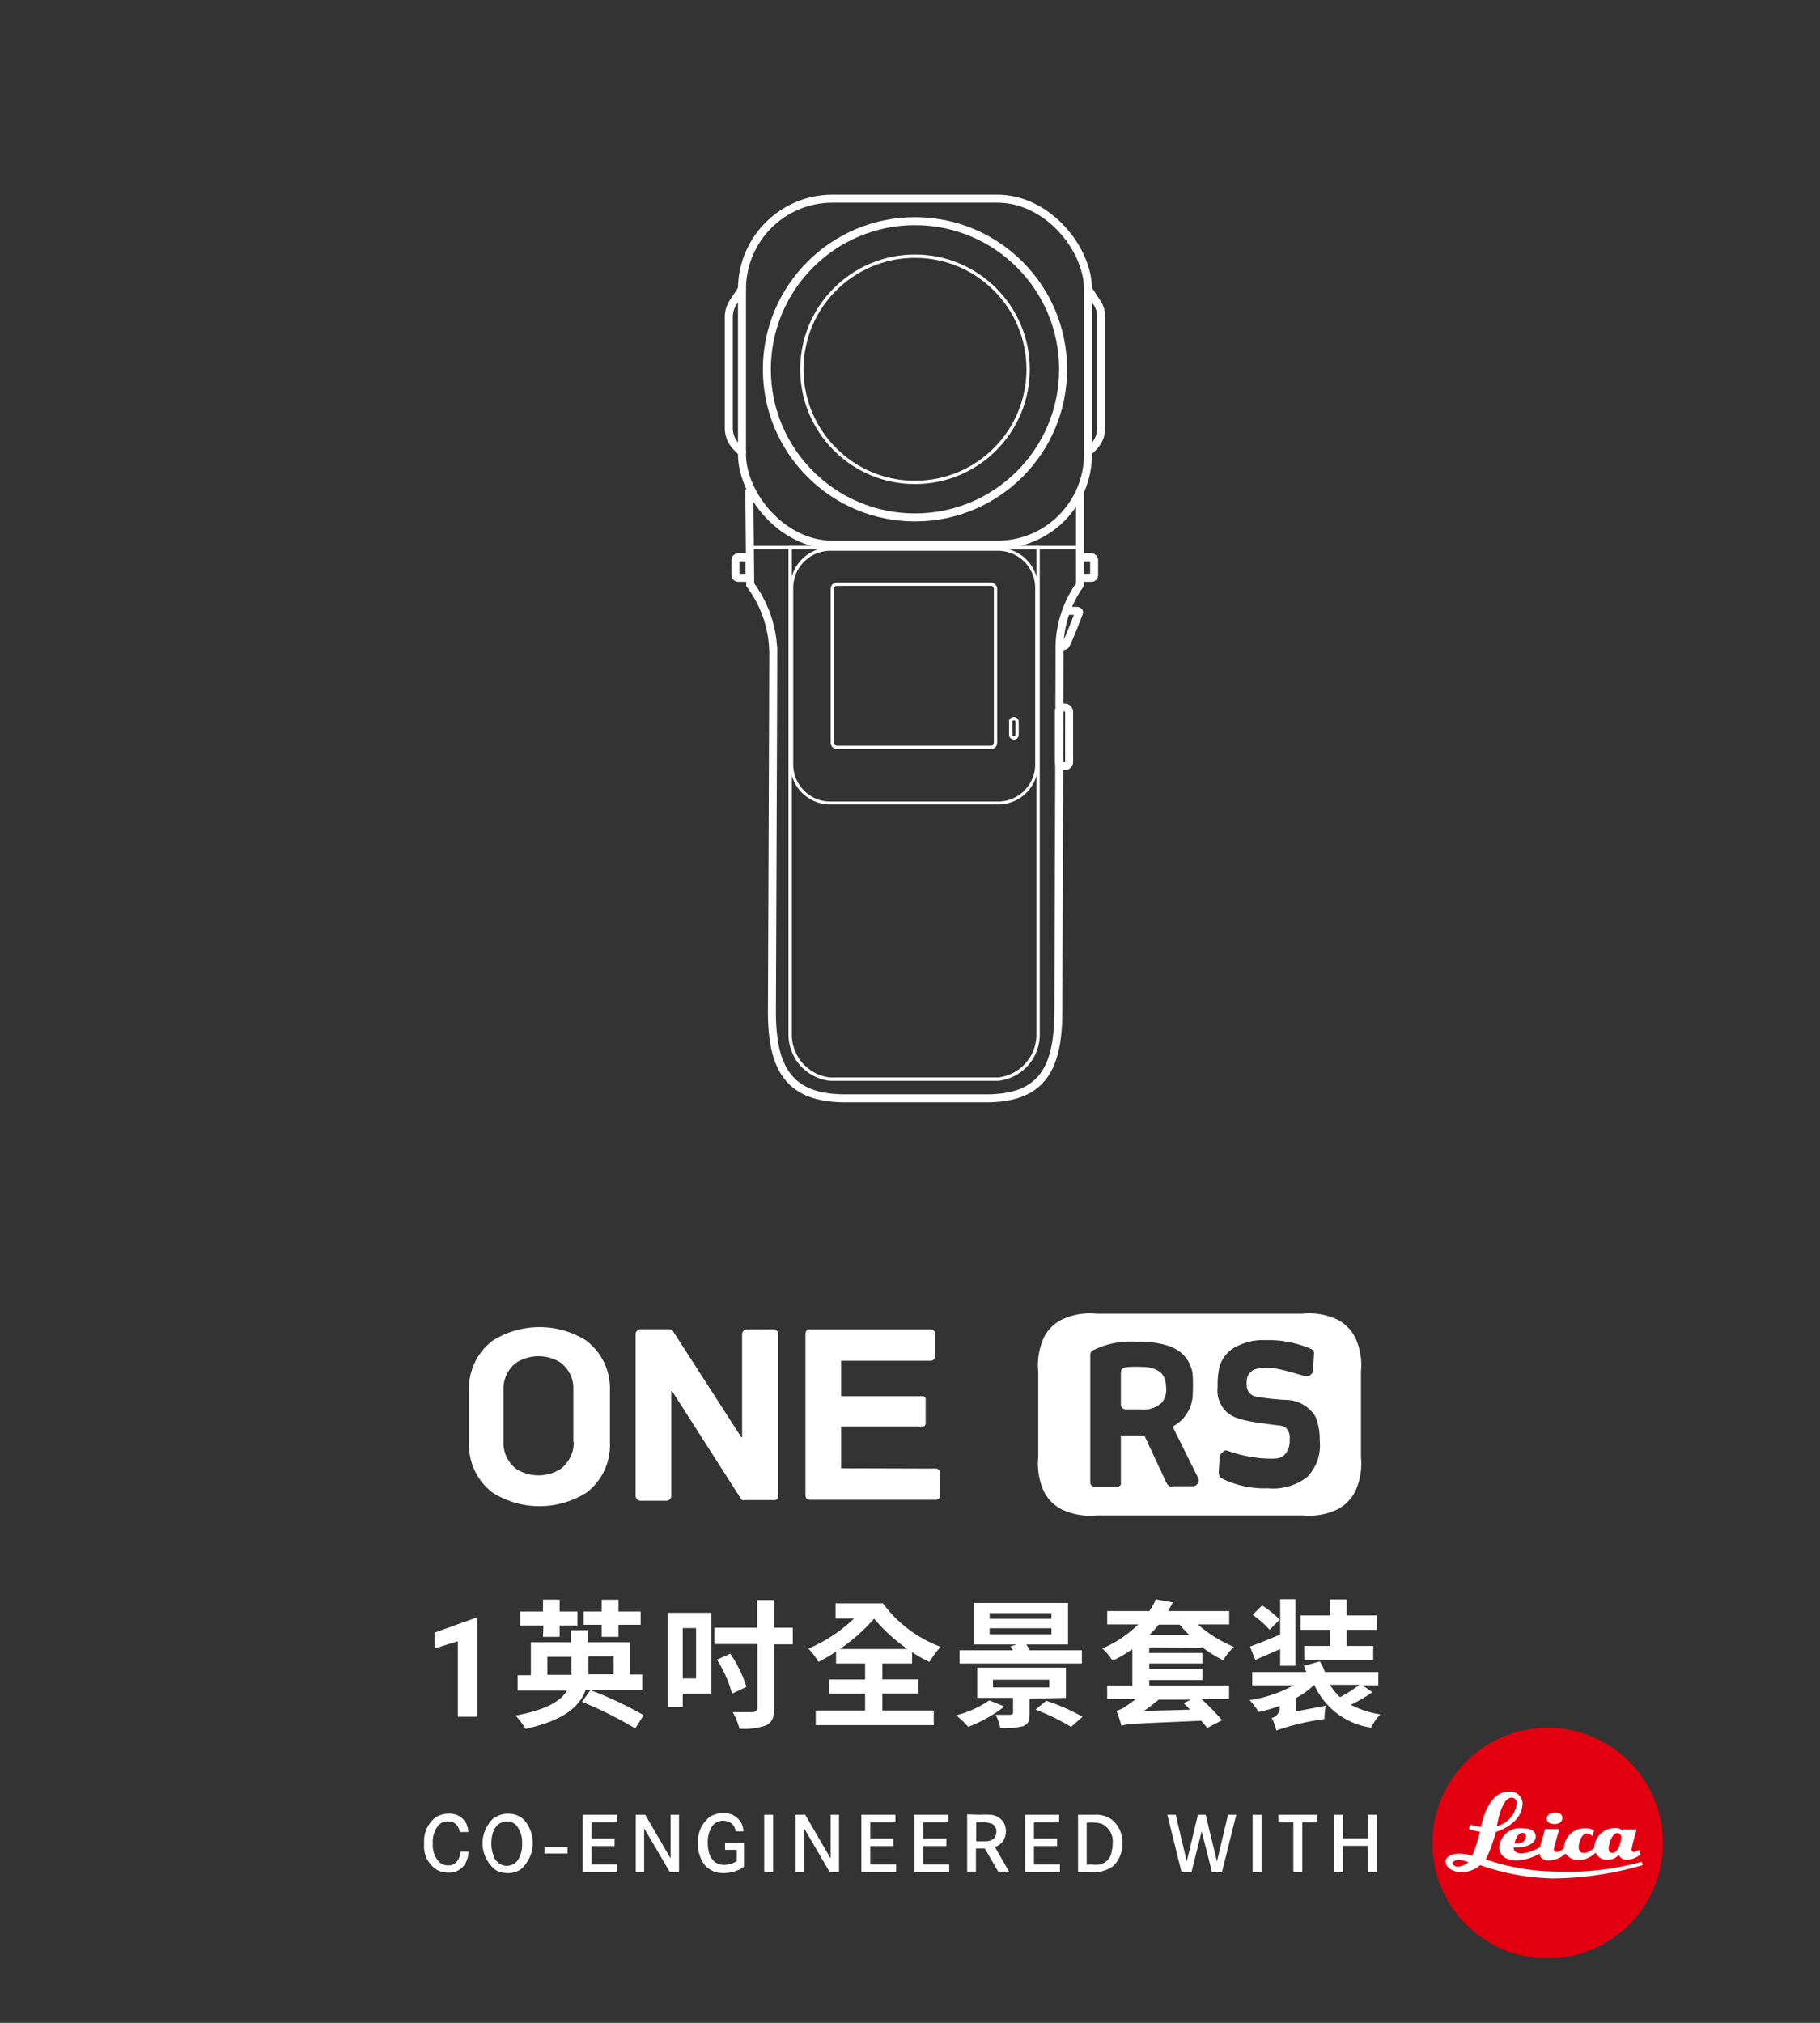 <svg viewBox="0 0 136.75 152" xmlns="http://www.w3.org/2000/svg"><rect x="0" y="0" width="136.75" height="152" fill="#333333" stroke="none"/><path d="m0 0h136.75v152h-136.75z" fill="none"/><rect fill="none" height="26" rx="6.8" stroke="#fff" stroke-miterlimit="10" stroke-width=".6" width="26" x="55.75" y="14.93"/><circle cx="68.75" cy="27.75" fill="none" r="11.13" stroke="#fff" stroke-miterlimit="10" stroke-width=".6"/><circle cx="68.75" cy="27.75" fill="none" r="8.5" stroke="#fff" stroke-miterlimit="10" stroke-width=".25"/><path d="m55.75 21.72-.66 1a2 2 0 0 0 -.33 1.09v8.36a2 2 0 0 0 .59 1.42l.4.4" fill="none" stroke="#fff" stroke-linecap="round" stroke-width=".6"/><path d="m81.75 21.72.66 1a1.92 1.92 0 0 1 .33 1.09v8.36a2 2 0 0 1 -.59 1.42l-.4.4" fill="none" stroke="#fff" stroke-linecap="round" stroke-width=".6"/><path d="m81.15 36.93v7a8.27 8.27 0 0 0 -1.54 5c0 3.16-.09 27.06-.09 27.06 0 4.24-1.18 6.54-5.41 6.54h-10.67c-4.24-.03-5.44-2.33-5.44-6.53 0 0 .1-24.17.1-27.06a8.72 8.72 0 0 0 -1.73-5l-.07-7.18" fill="none" stroke="#fff" stroke-miterlimit="10" stroke-width=".6"/><rect fill="none" height="1.54" rx=".19" stroke="#fff" stroke-miterlimit="10" stroke-width=".6" width="1.06" x="55.26" y="41.88"/><rect fill="none" height="1.54" rx=".19" stroke="#fff" stroke-miterlimit="10" stroke-width=".6" width="1.06" x="81.15" y="41.88"/><path d="m56.36 41.14h24.79" fill="none" stroke="#fff" stroke-miterlimit="10" stroke-width=".25"/><path d="m75 81.09h-12.63a3.37 3.37 0 0 1 -3-3.39v-36.56h18.63v36.56a3.37 3.37 0 0 1 -3 3.39z" fill="none" stroke="#fff" stroke-miterlimit="10" stroke-width=".25"/><path d="m75 41.39a2.79 2.79 0 0 1 2.78 2.78v13.28a2.79 2.79 0 0 1 -2.78 2.78h-12.62a2.79 2.79 0 0 1 -2.78-2.78v-13.28a2.79 2.79 0 0 1 2.78-2.78zm0-.25h-12.62a3 3 0 0 0 -3 3v13.31a3 3 0 0 0 3 3h12.62a3 3 0 0 0 3-3v-13.28a3 3 0 0 0 -3-3z" fill="#fff"/><rect fill="none" height="12.26" rx=".33" stroke="#fff" stroke-miterlimit="10" stroke-width=".25" width="12.26" x="62.54" y="43.9"/><rect fill="none" height="1.43" rx=".21" stroke="#fff" stroke-miterlimit="10" stroke-width=".25" width=".48" x="75.94" y="54.01"/><path d="m44.08 100.76a4.5 4.5 0 0 1 1.75 3.69v4a4.49 4.49 0 0 1 -1.75 3.7 6.6 6.6 0 0 1 -7.08 0 4.51 4.51 0 0 1 -1.76-3.7v-4a4.49 4.49 0 0 1 1.76-3.7 6.6 6.6 0 0 1 7.08 0zm-1 7.59v-3.92a2.4 2.4 0 0 0 -.23-1.15 2.58 2.58 0 0 0 -.74-.9 3.13 3.13 0 0 0 -3.3 0 2.47 2.47 0 0 0 -.74.9 2.53 2.53 0 0 0 -.24 1.15v3.92a2.52 2.52 0 0 0 .24 1.14 2.47 2.47 0 0 0 .74.9 3.13 3.13 0 0 0 3.3 0 2.58 2.58 0 0 0 .74-.9 2.38 2.38 0 0 0 .26-1.14zm27.24 2a.31.31 0 0 1 .31.31v1.72a.32.32 0 0 1 -.09.23.36.36 0 0 1 -.22.09h-9.49a.36.36 0 0 1 -.22-.09.32.32 0 0 1 -.09-.23v-12.18a.31.31 0 0 1 .31-.31h9.11a.31.31 0 0 1 .31.31v1.73a.28.28 0 0 1 -.09.22.32.32 0 0 1 -.22.1h-6.74v2.66h6.06a.27.27 0 0 1 .12 0 .21.21 0 0 1 .1.06.41.41 0 0 1 .07.11.37.37 0 0 1 0 .12v1.7a.43.43 0 0 1 0 .12.41.41 0 0 1 -.07.11.33.33 0 0 1 -.1.06.27.27 0 0 1 -.12 0h-6.06v3.14zm-12.19-10.47a.41.41 0 0 1 .23.11.36.36 0 0 1 .11.24v12.16a.68.68 0 0 1 0 .14.28.28 0 0 1 -.08.11l-.11.08h-.13-2.2a.34.34 0 0 1 -.17 0 .34.34 0 0 1 -.12-.12l-5.16-8.07h-.06v7.89a.32.32 0 0 1 -.11.24.38.38 0 0 1 -.23.11h-2a.38.38 0 0 1 -.23-.11.32.32 0 0 1 -.11-.24v-12.19a.32.32 0 0 1 .11-.24.38.38 0 0 1 .23-.11h2.2a.34.34 0 0 1 .17.05.3.3 0 0 1 .12.13l5.11 7.94h.06v-7.76a.32.32 0 0 1 .11-.24.38.38 0 0 1 .23-.11z" fill="#fff" fill-rule="evenodd"/><path d="m87.61 104.18a1.57 1.57 0 0 1 -.29 1.19 2 2 0 0 1 -1.63.54h-.94c-.14 0-.53 0-.53-.39v-2.36c0-.36.23-.4.53-.44a9.55 9.55 0 0 1 1.19 0 2 2 0 0 1 1.3.44 1.32 1.32 0 0 1 .29.5 1.54 1.54 0 0 1 .08.52z" fill="#fff" fill-rule="evenodd"/><path d="m101.8 100.45a3.06 3.06 0 0 0 -1.29-1.28 4.9 4.9 0 0 0 -2.63-.46h-15.5a4.93 4.93 0 0 0 -2.63.46 3.06 3.06 0 0 0 -1.29 1.28 5 5 0 0 0 -.45 2.63v6.41a5 5 0 0 0 .45 2.63 3.09 3.09 0 0 0 1.29 1.29 5 5 0 0 0 2.63.46h15.5a5 5 0 0 0 2.63-.46 3.09 3.09 0 0 0 1.29-1.29 4.93 4.93 0 0 0 .46-2.63v-6.42a4.86 4.86 0 0 0 -.46-2.62zm-11.8 11a.36.36 0 0 1 -.14.16.37.37 0 0 1 -.2.07h-1.5a.48.48 0 0 1 -.27 0 .49.49 0 0 1 -.2-.18c-.07-.11-1.21-2.57-1.63-3.47l-.08-.17h-.11c-.72 0-1.65 0-1.65 0v3.56a.2.2 0 0 1 0 .11.21.21 0 0 1 -.06.1l-.1.07h-.11-1.74a.29.29 0 0 1 -.21-.09.3.3 0 0 1 -.08-.21v-9.56a.4.4 0 0 1 .14-.34 6.24 6.24 0 0 1 3.31-.68 7 7 0 0 1 2.52.34 3.37 3.37 0 0 1 .82.46 2.5 2.5 0 0 1 .9 1.63c.06.84 0 1.72 0 1.72a2.83 2.83 0 0 1 -1.18 2.03l-.32.2 1.89 3.8a.48.48 0 0 1 .07.2.49.49 0 0 1 -.07.22zm8.32-.55a4.15 4.15 0 0 1 -3.06.93 7.12 7.12 0 0 1 -3.44-.73.44.44 0 0 1 -.19-.19.66.66 0 0 1 -.06-.27l.07-1.16a.44.44 0 0 1 .07-.19.38.38 0 0 1 .14-.14.49.49 0 0 1 .15-.15.45.45 0 0 1 .2 0 10.05 10.05 0 0 0 2.54.57c1.39.1 1.57 0 1.91-.41a1.55 1.55 0 0 0 .25-1 1 1 0 0 0 -.29-.87c-.25-.2-.23-.12-1.61-.32-1.57-.2-2.39-.43-2.85-.89a2.2 2.2 0 0 1 -.66-1.85 6.46 6.46 0 0 1 .07-1.16 2.45 2.45 0 0 1 1.58-2 4.17 4.17 0 0 1 1.9-.37 8 8 0 0 1 3.44.65.32.32 0 0 1 .19.15.35.35 0 0 1 .06.24l-.08 1.26a.6.6 0 0 1 -.06.19l-.14.14a.62.62 0 0 1 -.19.07.41.41 0 0 1 -.19 0c-.54-.12-1.14-.36-2.17-.56a3.56 3.56 0 0 0 -1.38 0 .91.91 0 0 0 -.59.3.9.9 0 0 0 -.25.62 1.34 1.34 0 0 0 0 .4.83.83 0 0 0 .67.78 19.25 19.25 0 0 0 2.2.25 2.65 2.65 0 0 1 2.11 1 1.7 1.7 0 0 1 .24.4 4.58 4.58 0 0 1 .26 1.67 3.36 3.36 0 0 1 -.84 2.61z" fill="#fff" fill-rule="evenodd"/><path d="m80.07 45.9h.85a.25.25 0 0 1 .13.06c.06 0 0 .14 0 .14s-.85 2.23-1 2.38-.49 0-.49 0" fill="none" stroke="#fff" stroke-miterlimit="10" stroke-width=".6"/><rect fill="none" height="4.4" rx=".31" stroke="#fff" stroke-miterlimit="10" stroke-width=".6" width=".77" x="79.56" y="53.17"/><g fill="#fff"><path d="m34.55 137.66a1.24 1.24 0 0 0 -.13-.37.79.79 0 0 0 -.76-.43.94.94 0 0 0 -.72.3 1.94 1.94 0 0 0 -.42 1.37 1.87 1.87 0 0 0 .48 1.39 1 1 0 0 0 .68.25.81.81 0 0 0 .53-.17 1.24 1.24 0 0 0 .39-.87h.6a1.89 1.89 0 0 1 -.3 1 1.38 1.38 0 0 1 -1.2.58 1.91 1.91 0 0 1 -.83-.18 2.08 2.08 0 0 1 -1-2 2.26 2.26 0 0 1 .77-1.9 1.74 1.74 0 0 1 1.08-.35 1.4 1.4 0 0 1 1.33.77 1.87 1.87 0 0 1 .14.61z"/><path d="m37.17 136.58a1.76 1.76 0 0 1 1-.3 1.68 1.68 0 0 1 1.22.48 2.64 2.64 0 0 1 -.26 3.71 1.71 1.71 0 0 1 -1 .28 1.84 1.84 0 0 1 -.89-.23 2.56 2.56 0 0 1 -.11-3.94m0 3a1.05 1.05 0 0 0 .25.34 1 1 0 0 0 .7.28 1 1 0 0 0 .9-.55 2.14 2.14 0 0 0 .25-1.11 2 2 0 0 0 -.45-1.4 1 1 0 0 0 -1.22-.13c-.66.39-.64 1.42-.64 1.53a2.45 2.45 0 0 0 .21 1"/><path d="m40.91 138.8h1.73v.48h-1.73z"/><path d="m46.18 138.15v.57h-1.73v1.38h1.94v.57h-2.61v-4.31h2.56v.57h-1.89v1.22z"/><path d="m48.48 136.36 1.91 3.29v-3.29h.63v4.31h-.69l-1.93-3.29v3.29h-.63v-4.31z"/><path d="m55.9 138.48v1.79a2.76 2.76 0 0 1 -.34.21 2.89 2.89 0 0 1 -1.18.27 1.83 1.83 0 0 1 -1.41-.58 2.51 2.51 0 0 1 -.52-1.66 2.3 2.3 0 0 1 .9-2 1.81 1.81 0 0 1 1-.27 1.44 1.44 0 0 1 1.34.73 1.47 1.47 0 0 1 .17.64h-.59a.86.86 0 0 0 -.57-.74 1.14 1.14 0 0 0 -.34-.06 1 1 0 0 0 -.87.45 2.2 2.2 0 0 0 -.31 1.22c0 .78.28 1.65 1.24 1.65a1.87 1.87 0 0 0 .94-.28v-.85h-.88v-.53z"/><path d="m57.42 136.36h.67v4.32h-.67z"/><path d="m60.5 136.36 1.91 3.29v-3.29h.63v4.31h-.7l-1.92-3.29v3.29h-.64v-4.31z"/><path d="m67.13 138.15v.57h-1.74v1.38h1.94v.57h-2.61v-4.31h2.56v.57h-1.89v1.22z"/><path d="m71.11 138.15v.57h-1.74v1.38h1.95v.57h-2.61v-4.31h2.55v.57h-1.89v1.22z"/><path d="m73.62 136.36a7 7 0 0 1 .79 0 1.28 1.28 0 0 1 1 .58 1.26 1.26 0 0 1 .17.66 1.3 1.3 0 0 1 -.19.7 1.17 1.17 0 0 1 -.35.35 1.4 1.4 0 0 1 -.28.14l1.06 1.85h-.82l-1-1.74h-.67v1.74h-.66v-4.31zm.38 2c.18 0 .86 0 .86-.74a.61.61 0 0 0 -.31-.57 2.12 2.12 0 0 0 -.93-.12h-.27v1.43z"/><path d="m79.43 138.15v.57h-1.74v1.38h1.95v.57h-2.61v-4.31h2.55v.57h-1.89v1.22z"/><path d="m82.24 136.36a2 2 0 0 1 1.3.37 2.15 2.15 0 0 1 .79 1.79 2.31 2.31 0 0 1 -.66 1.68 2.56 2.56 0 0 1 -1.86.47h-.81v-4.31zm-.24 3.74a2.54 2.54 0 0 0 .65 0 1.14 1.14 0 0 0 .88-1 2.1 2.1 0 0 0 .07-.57 1.45 1.45 0 0 0 -.88-1.51 2.9 2.9 0 0 0 -.88-.07h-.19v3.17z"/><path d="m88.34 136.36.83 3.51.84-3.51h.58l.85 3.51.83-3.51h.62l-1.08 4.33h-.74l-.78-3.08-.77 3.08h-.74l-1.07-4.33z"/><path d="m94.12 136.36h.67v4.32h-.67z"/><path d="m98.98 136.36v.57h-1.13v3.74h-.67v-3.74h-1.13v-.57z"/><path d="m102.77 138.14v-1.78h.67v4.31h-.67v-1.97h-1.86v1.97h-.67v-4.31h.67v1.78z"/></g><path d="m116.28 129.83a8.66 8.66 0 1 0 8.67 8.66 8.66 8.66 0 0 0 -8.67-8.66" fill="#e20010"/><path d="m116.82 137.06c.3 0 .57-.14.57-.47s-.33-.4-.57-.4-.6.14-.6.46.3.41.6.41z" fill="#fff"/><path d="m112.65 138.8c0 .69.58 1 1.34 1a3.73 3.73 0 0 0 1.69-.52s0 .52.72.52a2 2 0 0 0 1.24-.52 1.17 1.17 0 0 0 1 .5 2 2 0 0 0 1.26-.57.91.91 0 0 0 .89.54 1.15 1.15 0 0 0 .84-.36.66.66 0 0 0 .63.36 1.66 1.66 0 0 0 1-.41l-.1-.34a.89.89 0 0 1 -.39.17c-.12 0-.18-.1-.18-.22a12.1 12.1 0 0 1 .39-1.48h-1v.17a.68.68 0 0 0 -.64-.28 1.55 1.55 0 0 0 -1.54 1.33.41.41 0 0 1 0 .13 1.21 1.21 0 0 1 -.79.42c-.34 0-.39-.29-.39-.47s.16-1 .62-1a.56.56 0 0 1 .41.22l.13-.44a1.08 1.08 0 0 0 -.65-.17 1.55 1.55 0 0 0 -1.61 1.35 1.16 1.16 0 0 0 0 .13.81.81 0 0 1 -.56.3c-.21 0-.21-.16-.21-.23s.41-1.49.41-1.49h-1.07l-.38 1.35a3 3 0 0 1 -1.4.48c-.42 0-.57-.22-.57-.38v-.06h.3c.1 0 1.35-.08 1.35-.85 0-.43-.44-.6-1-.6a1.55 1.55 0 0 0 -1.74 1.42zm8.87-1.05a.31.31 0 0 1 .31.3s-.12 1.18-.69 1.18c-.27 0-.27-.29-.27-.38s.18-1.1.65-1.1zm-6.86.2c0 .68-.86.57-.86.57s.14-.82.62-.79a.23.23 0 0 1 .24.27z" fill="#fff"/><path d="m123.36 139.9a21 21 0 0 1 -6.52.73 16.53 16.53 0 0 1 -5.2-.91l.12-.24a13.76 13.76 0 0 0 .64-1.83s2-.56 2-2.17a.92.92 0 0 0 -.94-.86c-1.63-.06-2.09 2.27-2.19 2.66a4.64 4.64 0 0 1 -.79-.17l-.11.31a3.07 3.07 0 0 0 .83.21 10.63 10.63 0 0 1 -.58 1.81 3.52 3.52 0 0 0 -1-.15c-.72 0-1 .35-1 .56 0 .56.65.82 1.14.82a2.06 2.06 0 0 0 1.45-.52 17.57 17.57 0 0 0 5.48 1 24.83 24.83 0 0 0 6.74-1zm-9.79-4.82a.39.39 0 0 1 .39.48 2 2 0 0 1 -1.49 1.66s.33-2.14 1.1-2.14zm-4 5.19c-.27 0-.45-.17-.45-.27s.27-.25.45-.24a2.48 2.48 0 0 1 .77.17 1.67 1.67 0 0 1 -.75.34z" fill="#fff"/><path d="m35.87 129h-1.47v-5.67l-1.75.54v-1.19l3.06-1.1h.16z" fill="#fff"/><path d="m44 127c-.44 1.24-1.67 2.29-4.52 2.91a4.79 4.79 0 0 0 -.75-1c2.33-.43 3.41-1.1 3.88-1.88h-3.72v-1.15h1v-2.48h3v-.9h1.27v.9h3.16v2.43h.94v1.17zm-3.17-4.86h-1.74v-1.05h1.71v-.89h1.25v.89h1.34v1.05h-1.34v.86h-1.25zm2.11 3.71a2.81 2.81 0 0 0 0-.29v-1.06h-1.81v1.35zm1.42 1.15a27.41 27.41 0 0 1 4 1.88l-.63 1a28.63 28.63 0 0 0 -4-2zm.85-4.91h-1.36v-1h1.36v-.88h1.26v.88h1.67v1h-1.67v.91h-1.26zm-1 2.37v1.08a2.44 2.44 0 0 1 0 .27h1.9v-1.35z" fill="#fff"/><path d="m53.45 127.27h-2.15v1h-1.14v-7.08h3.29zm-2.15-4.93v3.78h1v-3.78zm8.27 1.22h-1.41v4.85c0 .7-.16 1-.6 1.24a5 5 0 0 1 -2 .25 4.91 4.91 0 0 0 -.51-1.25h1.56s.3-.06.3-.27v-4.84h-3.23v-1.23h3.22v-2.08h1.26v2.08h1.41zm-4.57 3.7a9.13 9.13 0 0 0 -1.13-2.55l1-.45a9.55 9.55 0 0 1 1.22 2.5z" fill="#fff"/><path d="m66.3 128.53h3.86v1.1h-8.87v-1.1h3.71v-1.26h-2.7v-1.07h2.7v-1.2h-2.18v-.9a12.29 12.29 0 0 1 -1.32.78 5.39 5.39 0 0 0 -.76-1 11.53 11.53 0 0 0 3.43-2.26h-1.39v-1.14h3.56a9.55 9.55 0 0 0 4.34 3.27 6.38 6.38 0 0 0 -.84 1.13 8.57 8.57 0 0 1 -1.31-.74v.86h-2.23v1.19h2.7v1.07h-2.7zm1.88-4.62a12.82 12.82 0 0 1 -2.5-2.28 13.86 13.86 0 0 1 -2.57 2.28z" fill="#fff"/><path d="m75.47 128.23a10.75 10.75 0 0 1 -2.72 1.53 6.85 6.85 0 0 0 -.91-.87 7.77 7.77 0 0 0 2.49-1.12zm5.82-3.23h-9.19v-1h4a1.34 1.34 0 0 0 -.18-.28l.48-.15h-3.22v-3.12h7.07v3.12h-3.14a2.73 2.73 0 0 1 .26.43h3.92zm-3.93 2.64v1.17c0 .53-.12.77-.53.91a6 6 0 0 1 -1.67.13 4 4 0 0 0 -.35-1h1.12s.19 0 .19-.15v-1.12h-2.69v-2.27h6.66v2.27zm-3-6h4.64v-.43h-4.64zm0 1.16h4.64v-.45h-4.64zm.25 4h4.23v-.58h-4.23zm4 1a15 15 0 0 1 2.73 1.2l-.86.76a17.08 17.08 0 0 0 -2.67-1.3z" fill="#fff"/><path d="m86.35 123.79v.42h4v.79h-4v.43h4v.81h-4v.42h6v1h-2.09a16.31 16.31 0 0 1 1.56 1.6l-1.11.58-.45-.54c-5 .22-5.56.22-6 .38a8.34 8.34 0 0 0 -.38-1.13 1.81 1.81 0 0 0 .69-.33 8.33 8.33 0 0 0 .78-.56h-2.16v-1h1.89v-2.74a9.72 9.72 0 0 1 -1.49.87 3.93 3.93 0 0 0 -.77-.92 8.72 8.72 0 0 0 2.71-1.81h-2.34v-1h3.17a5.54 5.54 0 0 0 .49-.88l1.27.23-.34.65h4.58v1h-2.36a9.7 9.7 0 0 0 2.71 1.69 5.58 5.58 0 0 0 -.81 1 9.42 9.42 0 0 1 -1.6-1v.08zm3.07 4.68a5.66 5.66 0 0 0 -.49-.49l.56-.27h-2.43a11.63 11.63 0 0 1 -1.11.85zm-2.36-6.39a8.35 8.35 0 0 1 -.7.78h3a10.39 10.39 0 0 1 -.72-.78z" fill="#fff"/><path d="m103.12 127.15a12 12 0 0 1 -1.62.95 7.09 7.09 0 0 0 2.21.72 4.11 4.11 0 0 0 -.69 1 5.56 5.56 0 0 1 -4.27-3.22 6.49 6.49 0 0 1 -1.39 1v1l2.25-.43a5.87 5.87 0 0 0 -.09 1 18.87 18.87 0 0 0 -3.62.86 3.6 3.6 0 0 0 -.35-.94.79.79 0 0 0 .61-.74v-.17a11.1 11.1 0 0 1 -1.59.46 5.13 5.13 0 0 0 -.68-.89 9.73 9.73 0 0 0 3.3-1.11h-3.1v-1h4.06c-.06-.17-.12-.32-.18-.46l1.2-.34a6.59 6.59 0 0 1 .39.8h4v1h-1.19zm-6.93-3.24-1.87.82-.4-1c.61-.22 1.43-.55 2.27-.91v-2.65h1.15v5h-1.15zm-.79-1.44a7 7 0 0 0 -1.28-1.13l.71-.7a7.74 7.74 0 0 1 1.32 1.06zm4.53 0h-2.21v-1.08h2.21v-1.2h1.25v1.2h2.26v1.08h-2.26v1.21h2v1.07h-5.18v-1.07h1.94zm0 4.13a4.29 4.29 0 0 0 .76.93 11.84 11.84 0 0 0 1.46-.93z" fill="#fff"/></svg>